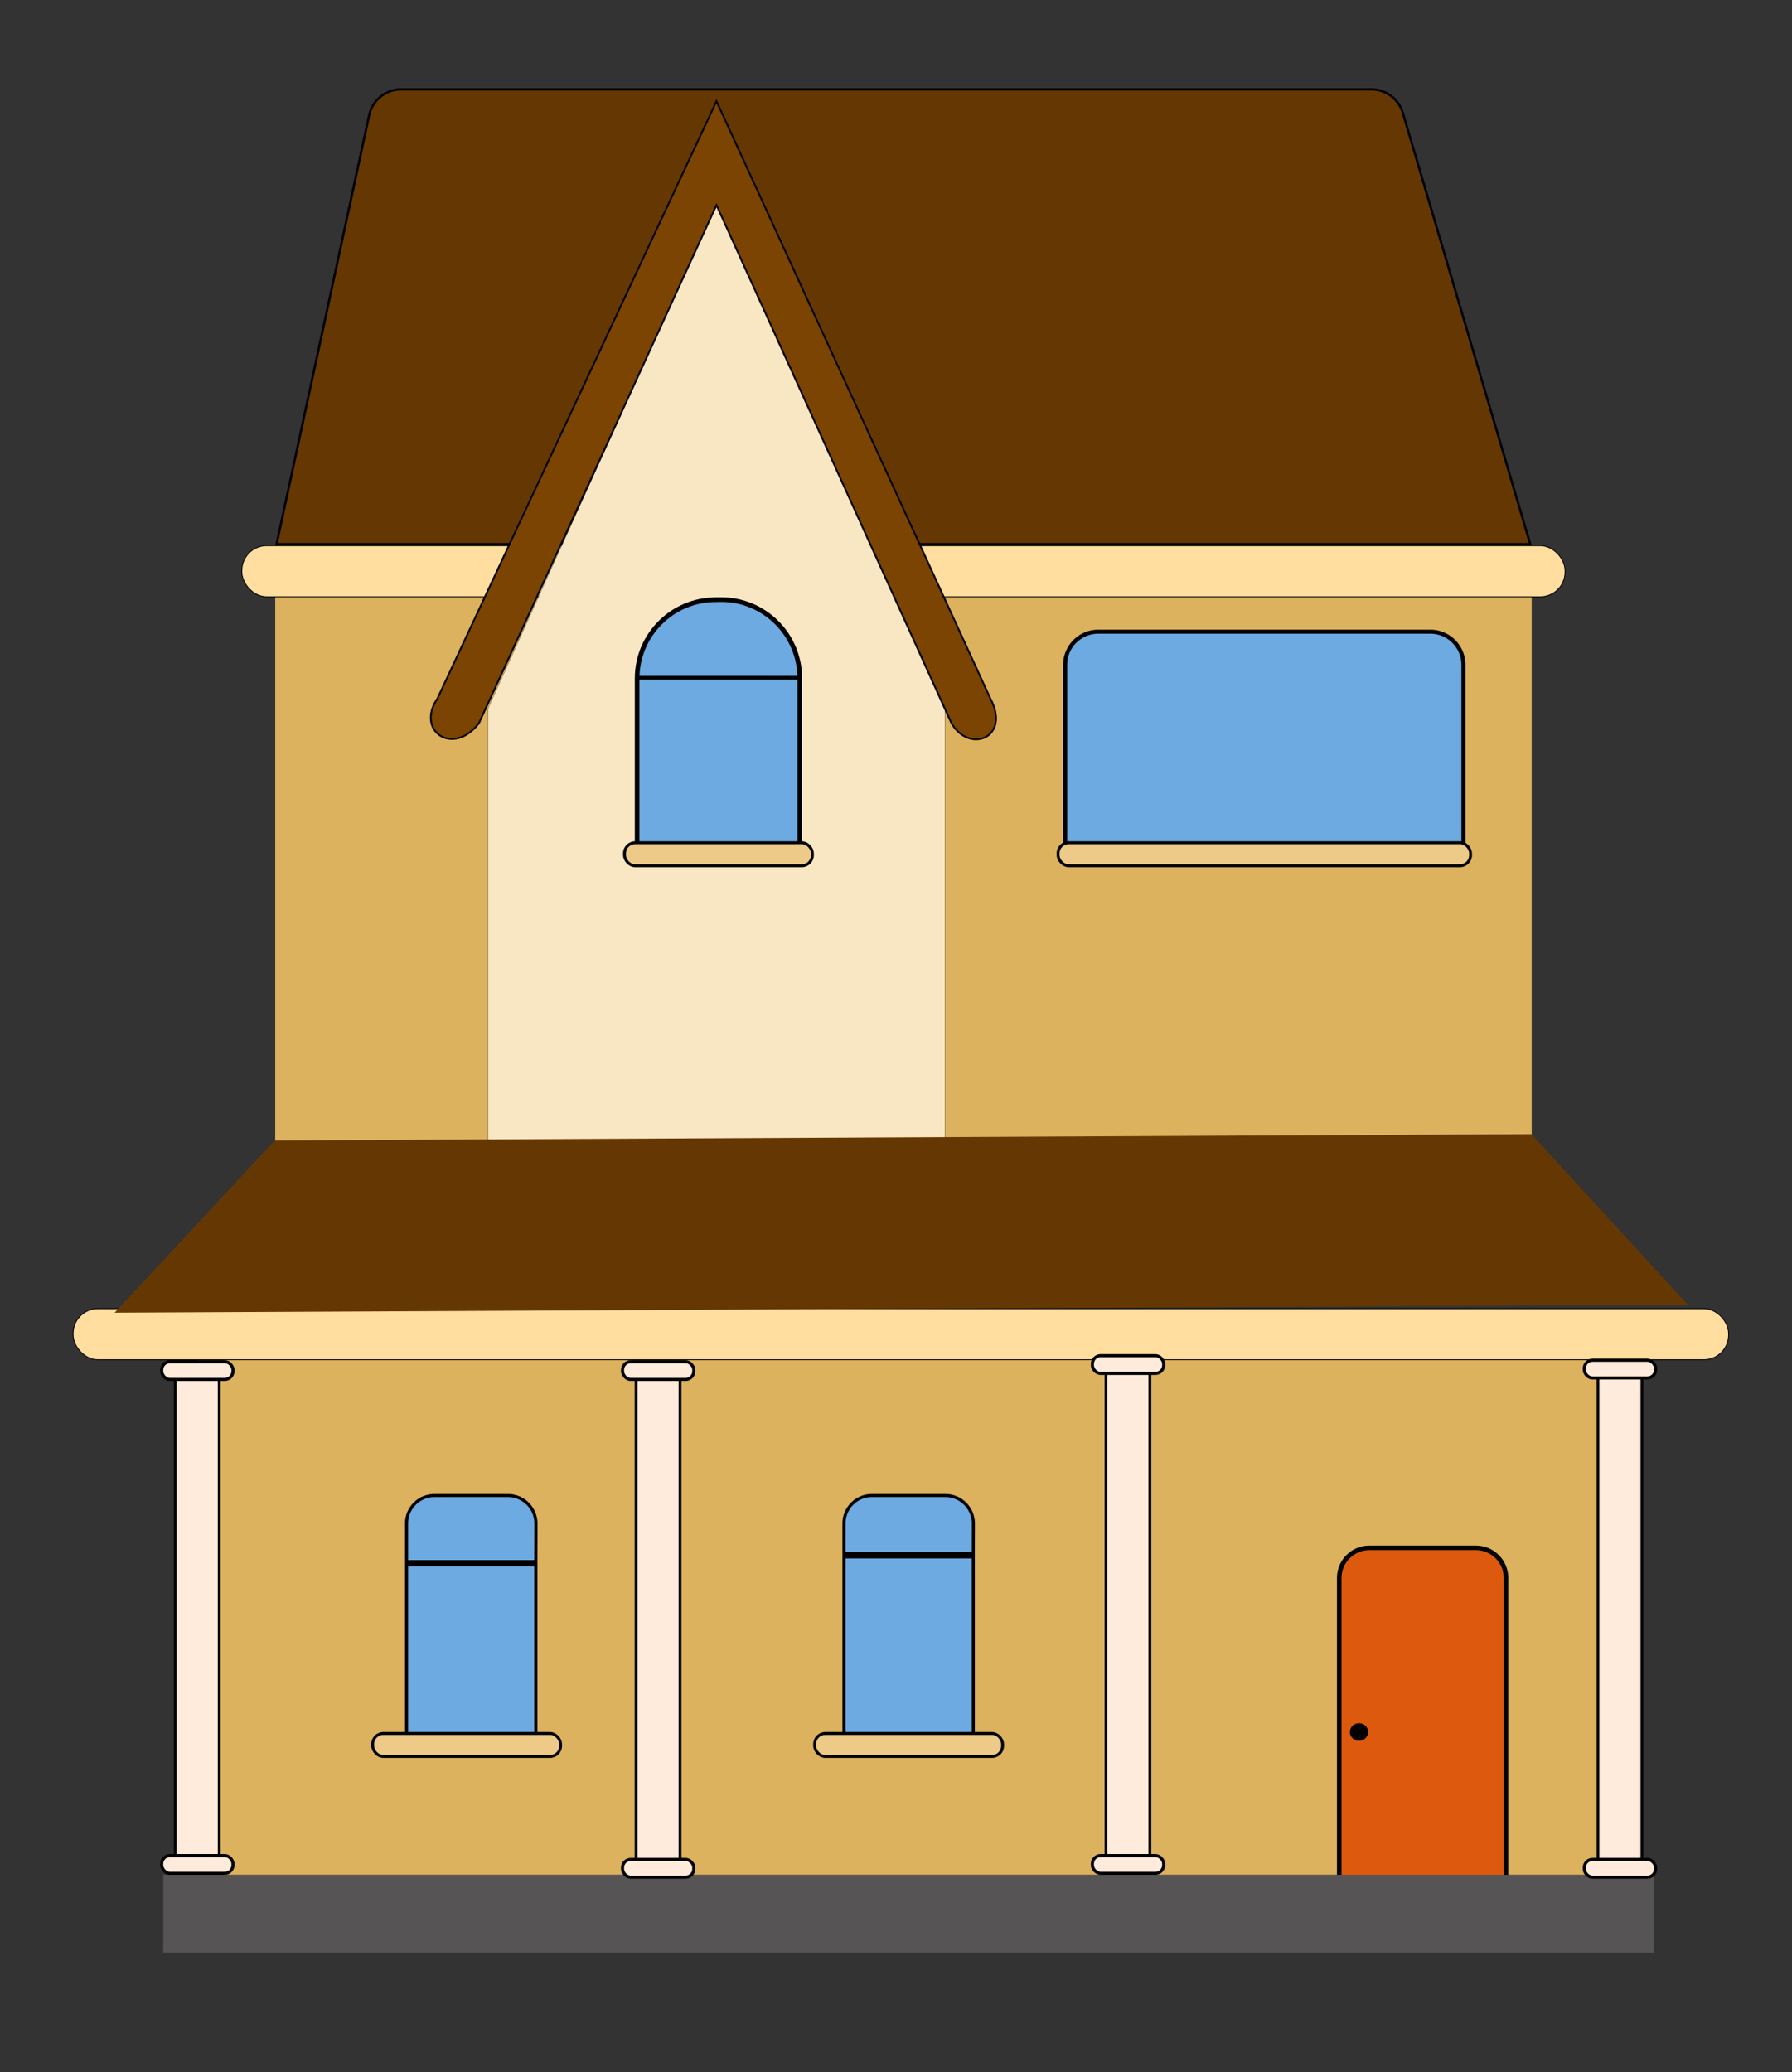 <svg xmlns="http://www.w3.org/2000/svg" width="173" height="200" fill="none" viewBox="0 0 173 200"><rect x="0" y="0" width="173" height="200" fill="#333333" stroke="none"/><path fill="#DCB25F" d="M26.57 55.39h121.3v54.81H26.57zm-7.52 73.43h137.34v52.13H19.05z"/><path fill="#DD590E" stroke="#000" stroke-width=".44" d="M132.19 149.4h10.3c1.6 0 2.9 1.3 2.9 2.9v28.9h-16.1v-28.9c0-1.6 1.3-2.9 2.9-2.9Z"/><path fill="#653803" stroke="#000" stroke-width=".22" d="M38.73 8.63h93.66c1.4 0 2.64.92 3.04 2.27l12.3 41.62H26.7l8.94-41.4a3.16 3.16 0 0 1 3.1-2.49Z"/><rect width="127.74" height="4.93" x="23.35" y="52.67" fill="#FFDE9F" stroke="#000" stroke-width=".08" rx="2.39"/><rect width="159.82" height="4.93" x="7.06" y="126.31" fill="#FFDE9F" stroke="#000" stroke-width=".08" rx="2.39"/><path fill="#565454" d="M15.76 180.95h143.91v7.52H15.76z"/><path fill="#F9E7C4" stroke="#000" stroke-width=".02" d="M47.12 68.37v41.83h44.1V68.37L69.18 19.66z"/><path fill="#7B4402" stroke="#000" stroke-width=".17" d="m69.17 19.8-22.93 50c-2.5 3.26-6.14.75-4.01-2.38L69.17 9.77l26.44 57.65c2 3.76-2 5.39-3.76 2.38z"/><path fill="#6DAAE1" stroke="#000" stroke-width=".45" d="M69.11 57.87h.5c4.2 0 7.6 3.4 7.6 7.6v17.09h-15.7V65.48c0-4.2 3.4-7.6 7.6-7.6Z"/><path stroke="#000" stroke-width=".36" d="M61.53 65.41h15.54"/><rect width="18.14" height="2.22" x="60.29" y="81.34" fill="#EDCA87" stroke="#000" stroke-width=".28" rx="1.02"/><path fill="#6DAAE1" stroke="#000" stroke-width=".39" d="M106.02 60.97h32.08a3.2 3.2 0 0 1 3.18 3.19v18.43h-38.45V64.16a3.2 3.2 0 0 1 3.19-3.19Z"/><path fill="#653803" d="m26.53 110.08 121.3-.61 15.12 16.47-151.88.76z"/><rect width="39.82" height="2.22" x="102.15" y="81.34" fill="#EDCA87" stroke="#000" stroke-width=".28" rx="1.02"/><path fill="#6DAAE1" stroke="#000" stroke-width=".3" d="M39.25 151.03h12.48v16.84H39.25zm12.48-.3H39.25v-3.7c0-1.47 1.2-2.68 2.68-2.68h7.11a2.7 2.7 0 0 1 2.7 2.69zm29.75-.46h12.48v17.6H81.48zm12.48-.3H81.48v-2.93c0-1.48 1.2-2.69 2.68-2.69h7.11a2.7 2.7 0 0 1 2.7 2.69z"/><ellipse cx="131.2" cy="167.17" fill="#000" rx=".88" ry=".85"/><rect width="18.14" height="2.22" x="78.65" y="167.31" fill="#EDCA87" stroke="#000" stroke-width=".28" rx="1.02"/><rect width="18.14" height="2.22" x="35.98" y="167.31" fill="#EDCA87" stroke="#000" stroke-width=".28" rx="1.02"/><path fill="#FFEBDC" stroke="#000" stroke-width=".27" d="M16.92 132.97h4.24v46.6h-4.24zm44.49-.69h4.24v47.29h-4.24zm45.36-.5h4.24v47.79h-4.24zm47.5.5h4.24v48.54h-4.24z"/><rect width="6.88" height="1.71" x="15.61" y="179.1" fill="#FFEBDC" stroke="#000" stroke-width=".3" rx=".79"/><rect width="6.88" height="1.71" x="60.1" y="179.47" fill="#FFEBDC" stroke="#000" stroke-width=".3" rx=".79"/><rect width="6.88" height="1.71" x="105.46" y="179.1" fill="#FFEBDC" stroke="#000" stroke-width=".3" rx=".79"/><rect width="6.88" height="1.71" x="15.61" y="131.43" fill="#FFEBDC" stroke="#000" stroke-width=".3" rx=".79"/><rect width="6.88" height="1.71" x="60.1" y="131.43" fill="#FFEBDC" stroke="#000" stroke-width=".3" rx=".79"/><rect width="6.88" height="1.71" x="105.46" y="130.85" fill="#FFEBDC" stroke="#000" stroke-width=".3" rx=".79"/><rect width="6.88" height="1.71" x="152.95" y="131.29" fill="#FFEBDC" stroke="#000" stroke-width=".3" rx=".79"/><rect width="6.88" height="1.71" x="152.95" y="179.47" fill="#FFEBDC" stroke="#000" stroke-width=".3" rx=".79"/></svg>